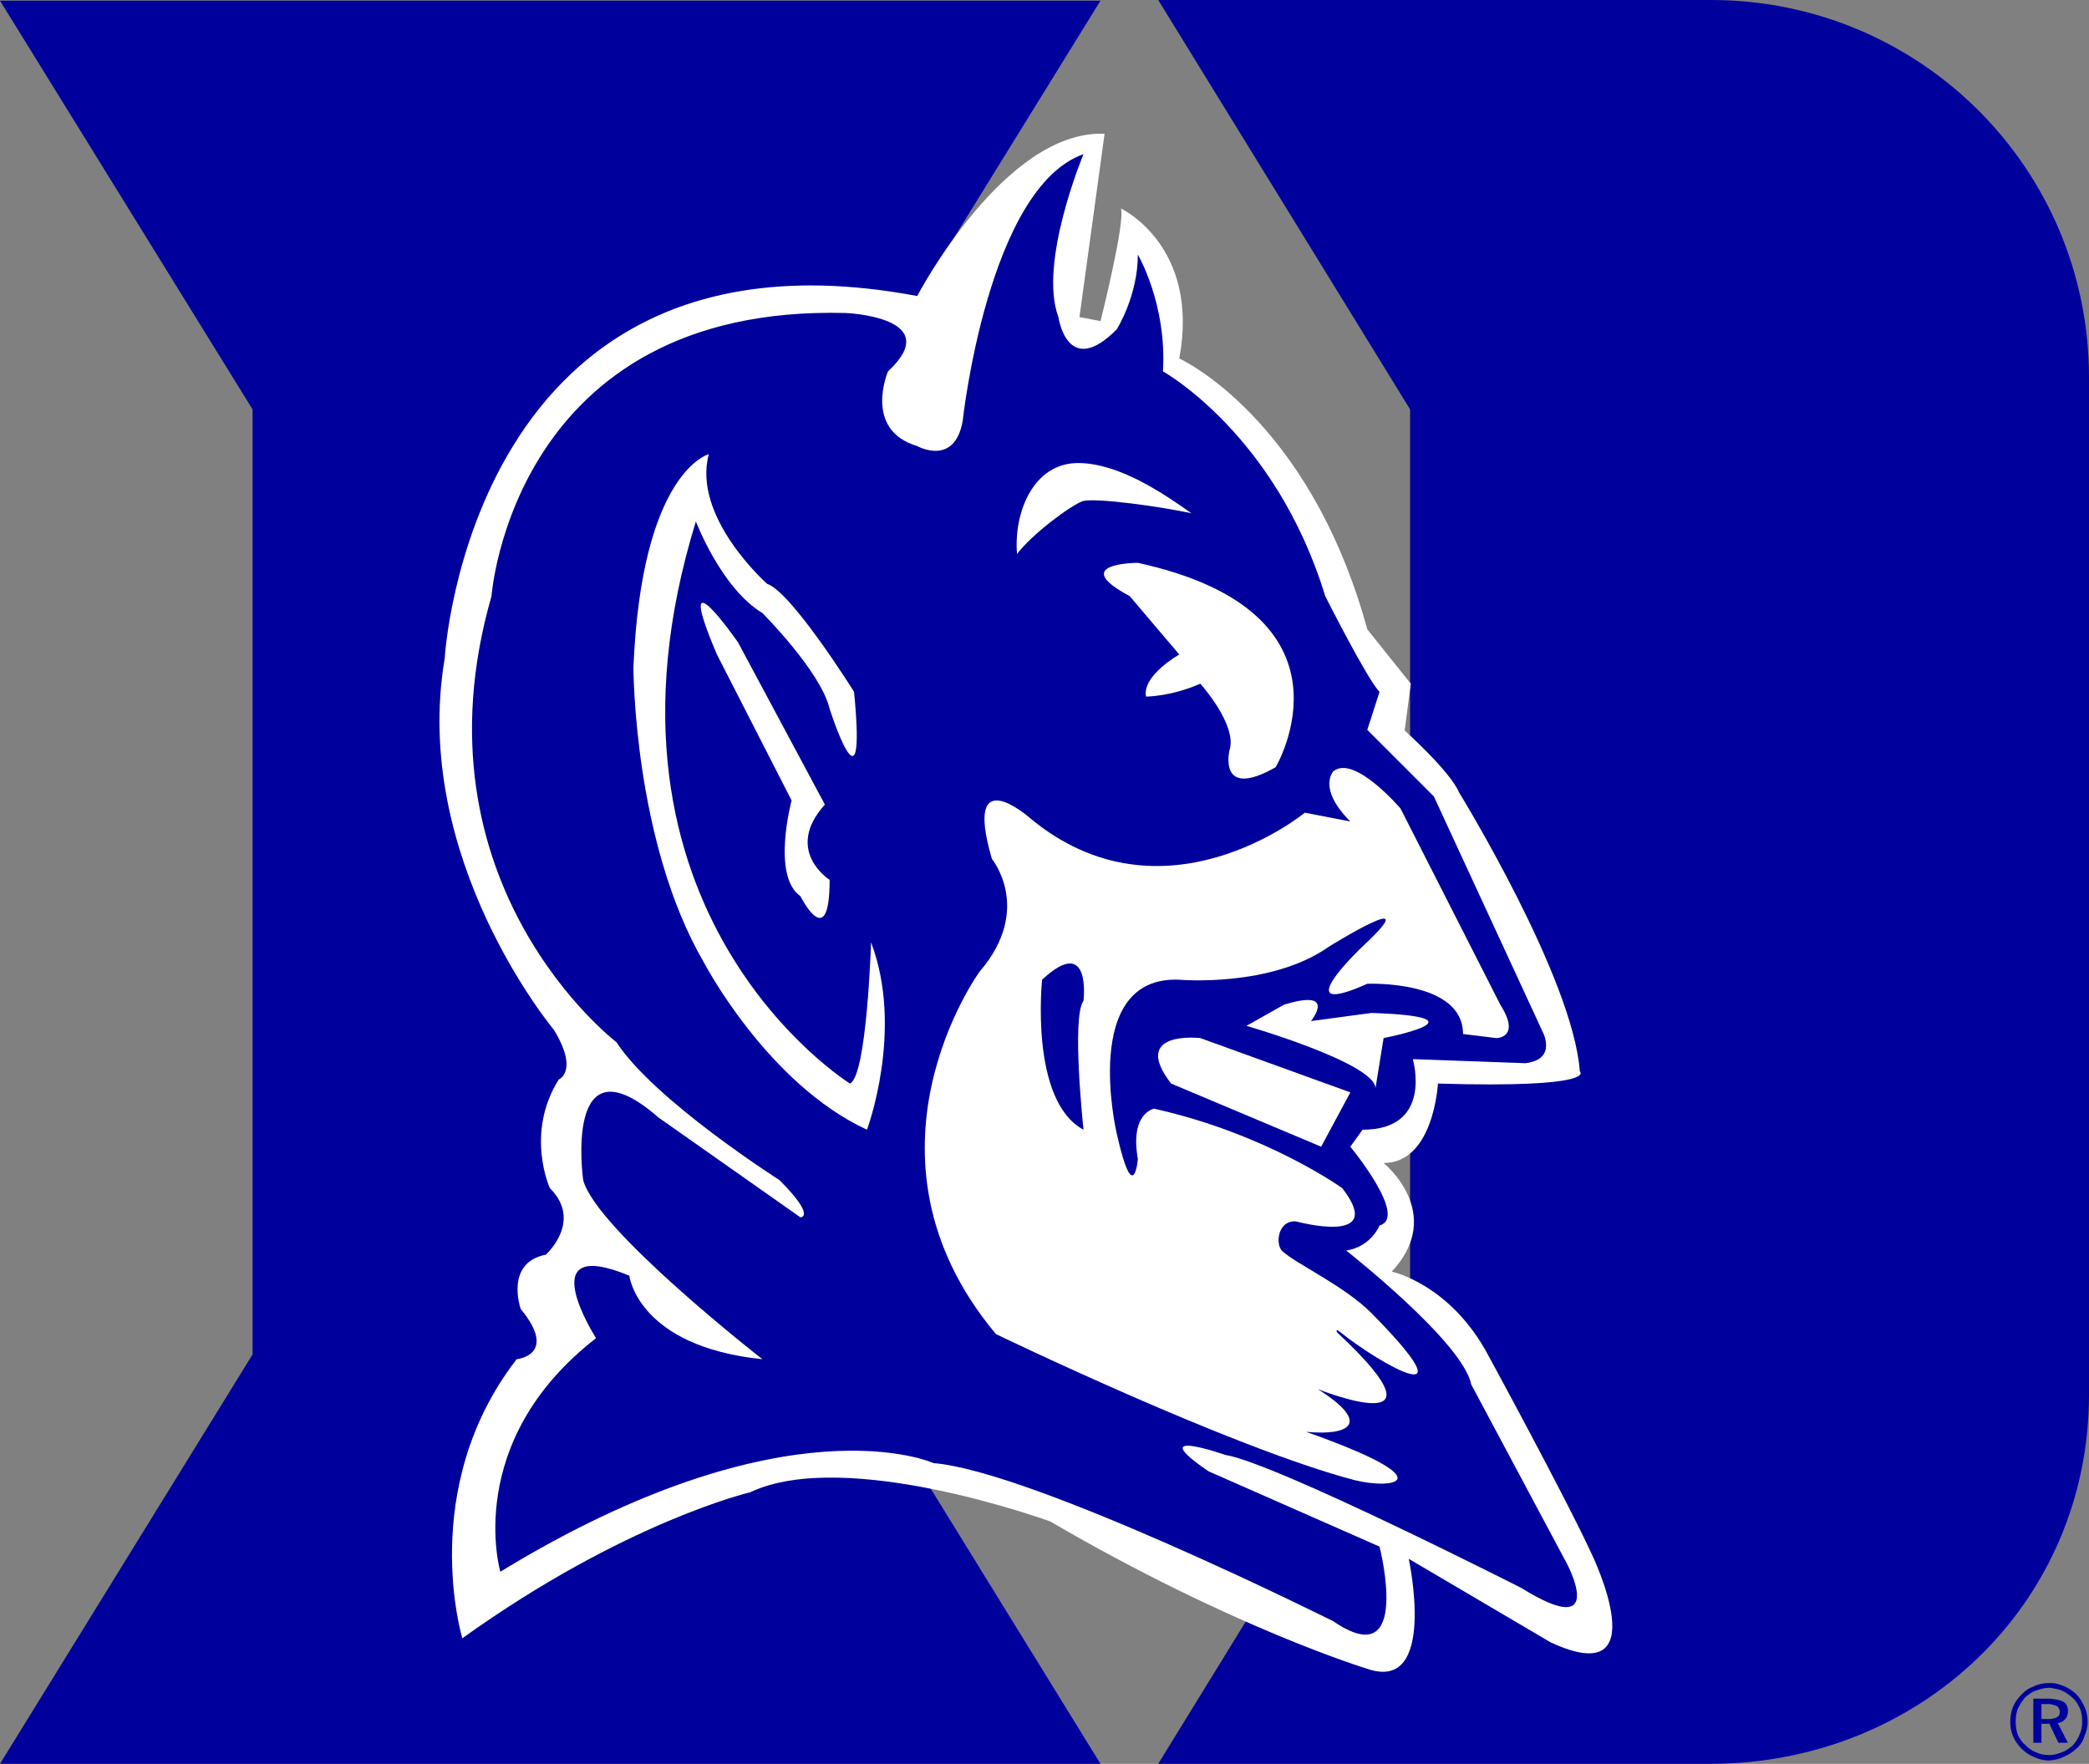 <?xml version="1.0" encoding="UTF-8"?>
<!-- Generator: Adobe Illustrator 12.0.0, SVG Export Plug-In . SVG Version: 6.00 Build 51448)  -->
<!DOCTYPE svg PUBLIC "-//W3C//DTD SVG 1.1//EN" "http://www.w3.org/Graphics/SVG/1.1/DTD/svg11.dtd">
<svg version="1.1" data-id="Layer_1" xmlns="http://www.w3.org/2000/svg" xmlns:xlink="http://www.w3.org/1999/xlink" width="200" height="168.865" viewBox="0 0 200 168.865" overflow="visible" enable-background="new 0 0 200 168.865" xml:space="preserve">
<rect x="0" y="0" width="200" height="168.865" fill="#808080" stroke="none"/>
<g>
	<path fill-rule="evenodd" clip-rule="evenodd" fill="#00009C" d="M110.887,0l24.115,39.194v90.479l-24.115,39.192h52.844   c20.084,0,36.27-15.339,36.27-35.357V36.139C200,16.12,183.814,0,163.796,0H110.887L110.887,0z"/>
	<polygon fill-rule="evenodd" clip-rule="evenodd" fill="#00009C" points="0,168.865 24.179,129.672 24.179,39.194 0,0.065 105.362,0.065 81.183,39.194 81.183,129.672 105.362,168.865 0,168.865"/>
	<path fill-rule="evenodd" clip-rule="evenodd" fill="#FFFFFF" d="M87.813,28.34c0,0,8.32-15.925,17.939-15.535l-2.405,17.549   l2.016,0.39c0,0,2.406-9.554,1.95-10.789c0,0,7.605,3.574,5.59,14.365c0,0,12.414,5.589,18.004,25.934l4.159,5.2l-0.583,4.485   c0,0,4.354,3.9,5.2,5.915c0,0,10.918,17.744,11.568,26.714c0,0,1.95,1.625-13.585,1.17c0,0-0.39,7.605-5.2,7.605   c0,0,5.98,4.81,0.78,10.398c0,0,5.591,1.17,9.23,7.996c0,0,7.538,13.845,9.943,19.109c0,0,6.371,13.194-3.964,8.386l-13.584-7.995   c0,0,2.794,12.869-3.966,10.53c0,0-12.869-3.9-30.354-14.106c0,0-19.564-7.15-28.729-2.794c0,0-11.959,2.794-27.56,13.976   c0,0-4.354-14.366,5.2-26.715c0,0,4.03-0.391,0.39-4.811c0,0-1.56-4.42,2.404-5.2c0,0,3.576-3.185,0.391-6.37   c0,0-2.405-5.2,0.845-10.399c0,0,1.949-0.78-0.455-4.744c0,0-13.715-16.38-10.465-35.555C42.574,63.048,44.979,20.28,87.813,28.34   L87.813,28.34z"/>
	<path fill-rule="evenodd" clip-rule="evenodd" fill="#00009C" d="M92.167,40.299c0,0,2.405-22.294,11.569-25.544   c0,0-4.354,10.399-2.404,15.599c0,0,0.844,5.98,5.589,1.17c0,0,2.016-3.184,2.016-7.15c0,0,2.795,4.745,2.405,11.181   c0,0,10.789,5.979,15.534,21.513c0,0,4.029,7.995,5.2,9.166l-1.171,3.639l6.37,6.37l10.334,22.36c0,0,1.626,2.794-1.56,3.184   l-10.79-0.39c0,0,2.016,6.76-4.81,6.76l-1.169,1.626c0,0,5.59,6.76,2.795,7.539c0,0-0.78,2.014-3.187,2.404   c0,0,11.181,8.776,11.96,12.807l9.164,17.158c0,0,4.031,7.541-4.353,2.339c0,0-23.53-11.958-28.34-12.739   c0,0-7.995-2.795-1.626,1.562l16.381,7.214c0,0,3.184,12.351-4.421,7.148c0,0-28.729-14.362-38.283-15.143   c0,0-13.975-6.371-41.469,10.399c0,0-3.64-12.415,9.165-22.359c0,0-6.371-9.945,3.185-5.981c0,0,0.78,6.76,12.739,7.997   c0,0-15.924-12.415-17.159-17.159c0,0-1.95-13.976,7.214-5.981l13.585,9.556c0,0,1.56,0-2.015-3.574   c0,0-11.959-7.607-15.599-13.196c0,0-19.89-15.144-11.96-42.704c0,0,2.016-27.949,33.929-27.104c0,0,9.62,0.39,4.03,5.59   c0,0-2.405,5.589,2.795,7.149C87.813,42.704,91.388,44.719,92.167,40.299L92.167,40.299z"/>
	<path fill-rule="evenodd" clip-rule="evenodd" fill="#FFFFFF" d="M108.938,53.883c0,0-6.761,0-0.781,3.185l4.746,5.591   c0,0-3.575,2.014-3.184,4.03c0,0,2.403,0,5.199-1.235c0,0,3.574,3.965,2.793,6.369c0,0-1.17,4.81,4.421,1.626   C122.132,73.449,130.906,58.694,108.938,53.883L108.938,53.883z"/>
	<path fill-rule="evenodd" clip-rule="evenodd" fill="#FFFFFF" d="M79.428,67.858c0,0,3.575,11.18,2.34-1.625   c0,0-5.979-9.555-8.319-10.335c0,0-7.215-6.37-5.59-12.415c0,0-6.435,1.625-7.215,20.409c0,0,0,16.707,6.76,28.274   c0,0,6.045,11.57,15.599,15.99c0,0,3.575-9.554,0.391-17.94c0,0-0.391,12.74-2.015,13.521c0,0-26.325-16.314-14.755-53.818   c0,0,2.404,6.369,6.37,8.775C72.993,58.694,78.583,64.283,79.428,67.858L79.428,67.858z"/>
	<path fill-rule="evenodd" clip-rule="evenodd" fill="#FFFFFF" d="M70.653,61.489c0,0-6.435-9.229-2.015,1.17l7.15,13.974   c0,0-1.949,7.215,0.845,9.166c0,0,2.795,5.589,2.795-1.562c0,0-4.419-2.794-0.455-7.213L70.653,61.489L70.653,61.489z"/>
	<path fill-rule="evenodd" clip-rule="evenodd" fill="#FFFFFF" d="M126.161,132.987c0,0,13.454,5.394,1.886-5.395   c0,0-0.326-0.52,0.261-0.065c3.965,3.185,12.738,8.059,2.989-1.82c-2.6-2.601-7.149-4.68-8.517-5.914   c-0.714-0.649-0.454-2.99,1.301-2.86c0,0,8.775,2.403,4.42-3.186c0,0-7.215-5.2-18.004-7.604c0,0-2.341,0.389-1.56,4.811   c0,0-0.391,4.81-2.016-2.406c0,0-3.575-15.144,5.98-14.753c0,0,8.773,0.779,14.365-3.187c0,0,9.619-5.979,3.184,0   c0,0-7.541,7.149,0.455,3.576c0,0,9.165-0.39,9.165,4.81l3.186,0.39c0,0,2.405,0,0.39-3.184l-9.555-18.786   c0,0-4.419-5.2-6.436-3.575c0,0-1.56,1.625,1.626,4.81l-4.354-0.845c0,0-13.585,11.18-26.39,0.455c0,0-6.37-5.59-3.575,3.965   c0,0,3.965,4.81-1.17,10.791c0,0-12.805,17.55,1.56,34.709c0,0,22.618,10.918,34.32,13.975c3.573,0.91,8.968,0.194-4.616-4.616   C129.282,137.47,131.297,136.236,126.161,132.987L126.161,132.987z"/>
	<path fill-rule="evenodd" clip-rule="evenodd" fill="#00009C" d="M103.736,108.157c0,0-1.17-10.79,0-12.349   c0,0,0.78-6.437-3.964-2.015C99.772,93.793,98.538,105.361,103.736,108.157L103.736,108.157z"/>
	<path fill-rule="evenodd" clip-rule="evenodd" fill="#FFFFFF" d="M119.336,98.212c0,0,12.351,3.574,12.351,5.979l0.779-4.81   c0,0,10.4-2.016-1.169-2.405l-5.785,0.779c0,0,2.6-3.184-2.602-1.558L119.336,98.212L119.336,98.212z"/>
	<path fill-rule="evenodd" clip-rule="evenodd" fill="#FFFFFF" d="M114.918,99.382c0,0-6.762-0.779-2.796,4.354l14.364,6.046   l2.796-5.2L114.918,99.382L114.918,99.382z"/>
	<path fill-rule="evenodd" clip-rule="evenodd" fill="#FFFFFF" d="M114.072,49.139c-2.666-1.885-6.956-4.81-10.855-4.81   c-4.224,0-6.174,4.614-5.849,8.71c1.43-1.885,5.07-4.615,6.303-5.069C104.972,47.644,111.083,48.489,114.072,49.139L114.072,49.139   z"/>
	<path fill-rule="evenodd" clip-rule="evenodd" fill="#00009C" d="M196.294,163.147c0.326,0.063,0.521,0.129,0.65,0.193   c0.13,0.13,0.26,0.326,0.26,0.521c0,0.261-0.063,0.455-0.26,0.52c-0.13,0.13-0.324,0.13-0.65,0.196v0.647l0.78,1.626h0.91   l-0.975-1.884c0.324-0.066,0.585-0.196,0.714-0.39c0.196-0.196,0.261-0.455,0.261-0.782c0-0.39-0.13-0.647-0.39-0.844   c-0.325-0.195-0.715-0.26-1.301-0.324V163.147L196.294,163.147z M196.294,168.541v-0.521c0.392,0,0.716-0.129,1.106-0.26   c0.388-0.131,0.715-0.39,1.039-0.65c0.261-0.324,0.521-0.647,0.65-1.039c0.194-0.391,0.259-0.78,0.259-1.234   c0-0.456-0.064-0.846-0.194-1.235c-0.194-0.391-0.391-0.781-0.715-1.039c-0.324-0.326-0.651-0.521-1.039-0.716   c-0.326-0.129-0.715-0.195-1.106-0.261v-0.455c0.392,0,0.716,0.066,1.04,0.195c0.39,0.131,0.781,0.325,1.105,0.585   c0.455,0.325,0.778,0.78,1.04,1.3c0.259,0.52,0.39,1.04,0.39,1.626c0,0.519-0.131,0.974-0.324,1.43   c-0.131,0.454-0.391,0.844-0.781,1.17c-0.324,0.324-0.779,0.584-1.233,0.779C197.141,168.412,196.749,168.475,196.294,168.541   L196.294,168.541z M195.45,163.147h0.65c0.064,0,0.129,0,0.193,0v-0.521c0,0,0,0-0.064,0h-1.56v4.224h0.78v-1.819h0.779   l0.064,0.193v-0.647c0,0-0.129,0-0.193,0h-0.65V163.147L195.45,163.147z M196.294,161.13v0.455c0,0-0.064,0-0.129,0   c-0.454,0-0.846,0.132-1.235,0.261c-0.39,0.13-0.715,0.39-1.04,0.649c-0.26,0.324-0.52,0.715-0.716,1.105   c-0.129,0.39-0.193,0.779-0.193,1.235c0,0.388,0.064,0.844,0.193,1.234c0.196,0.392,0.391,0.715,0.716,0.975   c0.325,0.325,0.65,0.584,1.04,0.715c0.39,0.194,0.781,0.26,1.171,0.26c0.064,0,0.129,0,0.193,0v0.521c0,0-0.064,0-0.129,0   c-0.521,0-0.975-0.129-1.429-0.325c-0.455-0.195-0.847-0.455-1.172-0.779c-0.391-0.391-0.65-0.782-0.845-1.236   c-0.195-0.455-0.26-0.909-0.26-1.363c0-0.391,0.064-0.846,0.195-1.235c0.131-0.391,0.325-0.715,0.585-1.039   c0.39-0.456,0.779-0.845,1.3-1.041c0.52-0.26,1.04-0.391,1.625-0.391C196.229,161.13,196.294,161.13,196.294,161.13L196.294,161.13   z"/>
</g>
</svg>